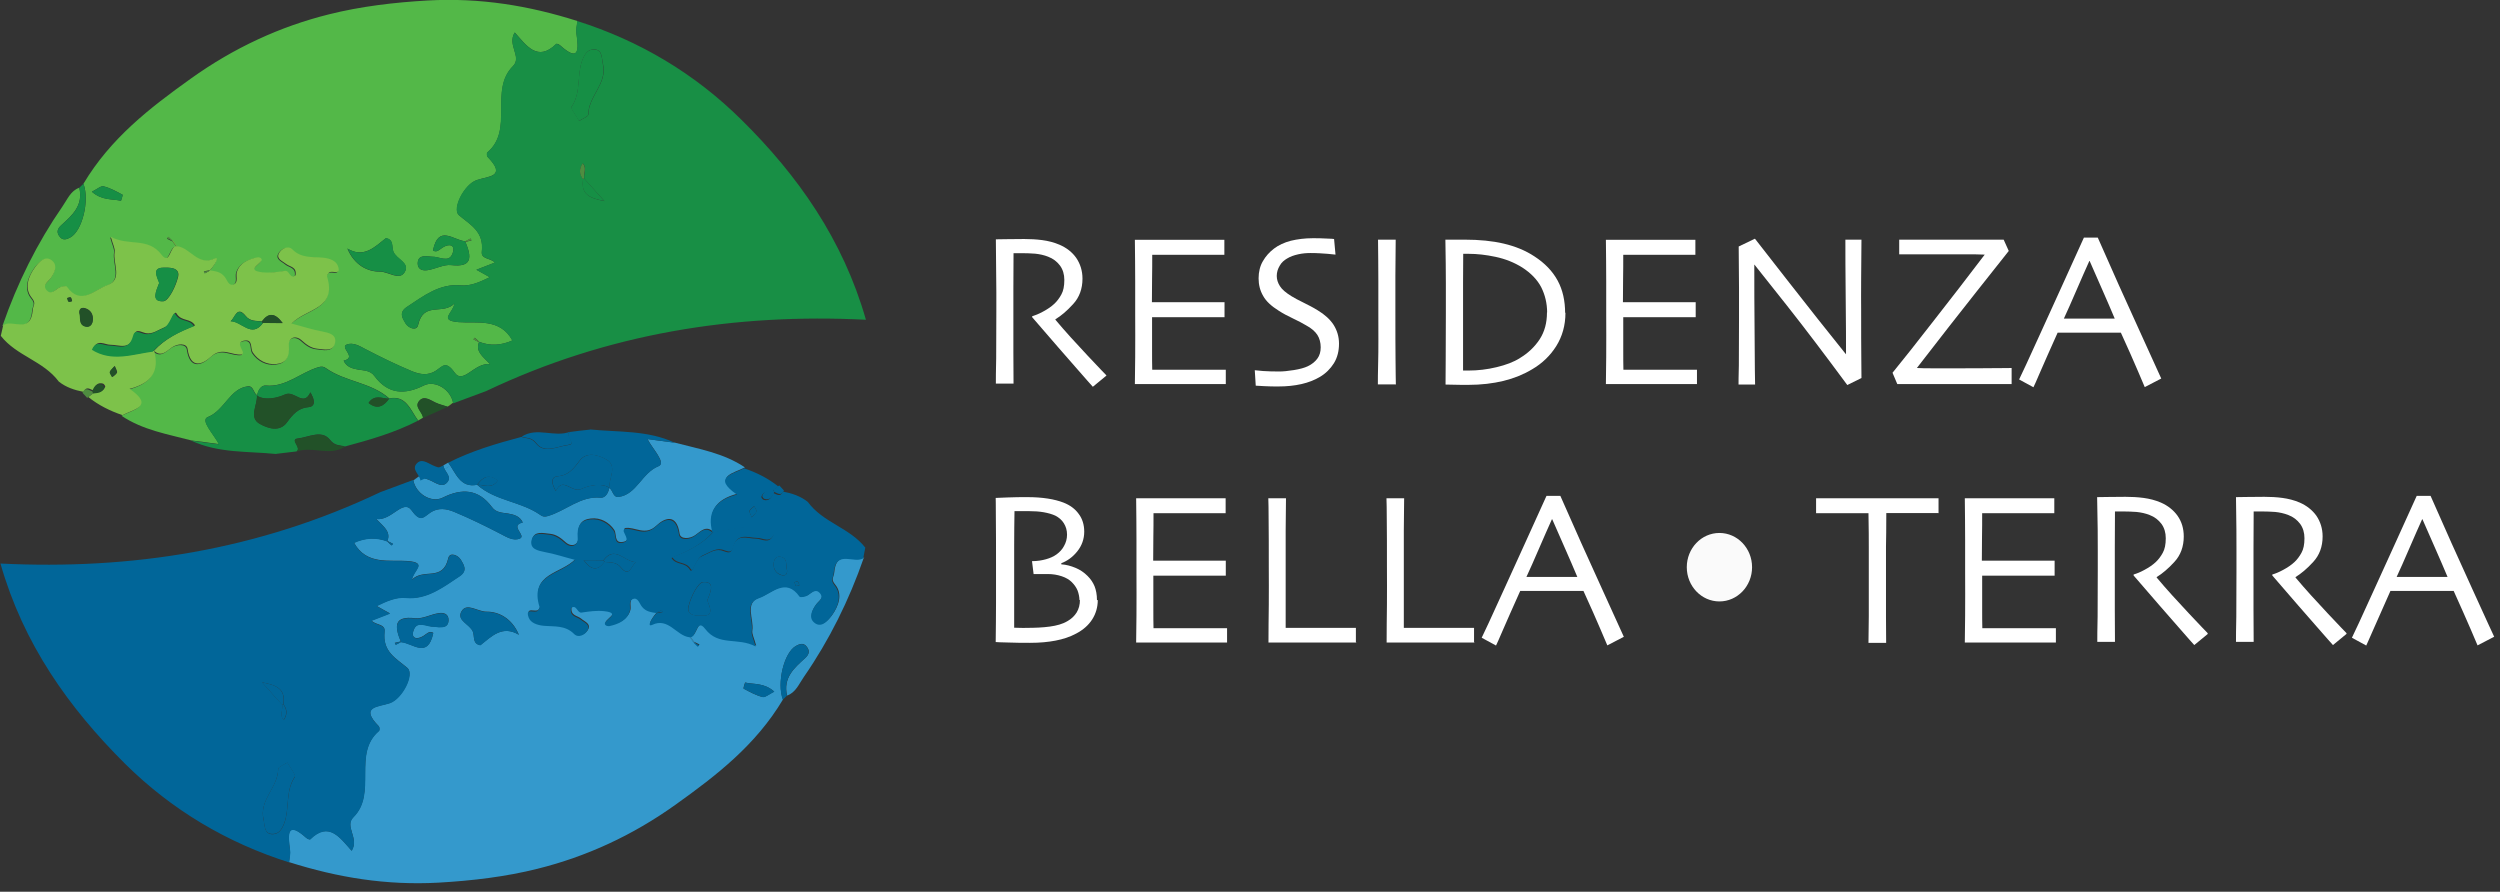 <svg width="157" height="56" viewBox="0 0 157 56" fill="none" xmlns="http://www.w3.org/2000/svg">
<rect x="0" y="0" width="157" height="56" fill="#333333" stroke="none"/>
<g clip-path="url(#clip0_294_178)">
<path d="M69.48 23.59L68.63 24.29C68.54 24.19 68.18 23.79 67.59 23.11C66.99 22.43 66.06 21.36 64.82 19.92V19.86C64.99 19.81 65.23 19.72 65.5 19.57C65.78 19.42 66.02 19.26 66.22 19.07C66.38 18.92 66.53 18.72 66.65 18.5C66.78 18.27 66.84 17.97 66.84 17.58C66.84 17.23 66.75 16.93 66.57 16.68C66.38 16.43 66.14 16.24 65.82 16.12C65.57 16.02 65.29 15.96 65 15.93C64.71 15.91 64.44 15.9 64.21 15.9H63.65C63.65 16.76 63.64 17.52 63.64 18.17V22.09C63.64 23.16 63.65 23.83 63.65 24.09H62.54C62.54 23.82 62.54 23.29 62.56 22.51C62.56 21.73 62.57 20.76 62.57 19.59V18.34C62.57 17.76 62.56 16.65 62.54 15.03C62.59 15.03 62.81 15.03 63.21 15.02C63.62 15.02 63.99 15.01 64.32 15.01C64.71 15.01 65.08 15.03 65.46 15.08C65.83 15.13 66.19 15.22 66.54 15.37C66.98 15.56 67.34 15.84 67.59 16.2C67.84 16.57 67.98 17 67.98 17.5C67.98 18.14 67.78 18.68 67.39 19.1C67 19.53 66.63 19.84 66.28 20.05V20.08C66.89 20.81 67.57 21.55 68.3 22.33C69.03 23.11 69.42 23.51 69.48 23.57V23.59Z" fill="white"/>
<path d="M76.99 24.12H71.27C71.27 23.85 71.28 23.29 71.29 22.42C71.3 21.55 71.29 20.65 71.29 19.71V17.68C71.29 16.83 71.28 15.97 71.27 15.06H76.89V16H72.36C72.36 16.51 72.36 17.02 72.35 17.53C72.35 18.04 72.34 18.51 72.34 18.98H76.9V19.92H72.35V21.96C72.35 22.47 72.35 22.89 72.36 23.22H76.98V24.12H76.99Z" fill="white"/>
<path d="M84.09 21.58C84.09 22.04 83.99 22.45 83.77 22.81C83.55 23.16 83.26 23.45 82.89 23.67C82.55 23.87 82.17 24.02 81.73 24.12C81.29 24.22 80.81 24.27 80.28 24.27C79.99 24.27 79.7 24.27 79.39 24.25C79.08 24.23 78.9 24.22 78.86 24.22L78.8 23.25C78.86 23.25 79.04 23.27 79.32 23.3C79.61 23.32 79.95 23.33 80.34 23.33C80.58 23.33 80.88 23.3 81.26 23.24C81.63 23.18 81.92 23.1 82.13 23C82.4 22.87 82.59 22.71 82.73 22.52C82.87 22.33 82.94 22.1 82.94 21.81C82.94 21.52 82.87 21.25 82.73 21.03C82.59 20.82 82.36 20.61 82.02 20.43C81.81 20.3 81.53 20.16 81.2 20C80.86 19.84 80.56 19.68 80.3 19.51C79.85 19.23 79.51 18.92 79.33 18.59C79.13 18.25 79.04 17.88 79.04 17.48C79.04 17.08 79.13 16.7 79.31 16.4C79.48 16.1 79.72 15.83 80.01 15.61C80.3 15.39 80.65 15.23 81.06 15.12C81.48 15.02 81.94 14.96 82.44 14.96C82.72 14.96 83 14.96 83.29 14.98C83.58 14.99 83.74 15 83.78 15.01L83.87 15.99C83.87 15.99 83.66 15.97 83.38 15.94C83.09 15.92 82.74 15.89 82.31 15.89C82.06 15.89 81.8 15.91 81.53 15.97C81.26 16.03 81.03 16.11 80.82 16.24C80.65 16.34 80.48 16.48 80.37 16.68C80.25 16.88 80.18 17.09 80.18 17.33C80.18 17.55 80.25 17.77 80.38 17.97C80.51 18.18 80.76 18.39 81.12 18.61C81.31 18.73 81.55 18.85 81.85 19C82.15 19.15 82.45 19.3 82.74 19.48C83.19 19.75 83.53 20.06 83.75 20.4C83.97 20.75 84.09 21.14 84.09 21.58H84.1H84.09Z" fill="white"/>
<path d="M87.64 24.14H86.53C86.53 23.87 86.53 23.39 86.55 22.69C86.57 21.99 86.56 21 86.56 19.69V17.66C86.56 16.83 86.55 15.96 86.54 15.05H87.65C87.65 15.7 87.64 16.45 87.63 17.31V19.41C87.63 20.79 87.63 21.85 87.64 22.61C87.65 23.36 87.65 23.87 87.66 24.15H87.64V24.14Z" fill="white"/>
<path d="M98.31 19.64C98.31 20.44 98.11 21.13 97.73 21.74C97.35 22.34 96.84 22.83 96.22 23.19C95.69 23.51 95.08 23.76 94.42 23.92C93.76 24.08 93.02 24.17 92.2 24.17C91.89 24.17 91.59 24.17 91.28 24.16C90.98 24.16 90.82 24.15 90.78 24.15C90.78 24.13 90.78 23.61 90.79 22.59C90.79 21.57 90.8 20.6 90.8 19.69V17.82C90.8 17.06 90.79 16.14 90.77 15.05H91.97C92.9 15.05 93.72 15.13 94.44 15.3C95.16 15.47 95.8 15.73 96.36 16.1C97.01 16.52 97.5 17.03 97.82 17.62C98.14 18.21 98.29 18.89 98.29 19.67V19.64H98.31ZM97.16 19.64C97.16 19.05 97.03 18.52 96.79 18.04C96.54 17.56 96.14 17.15 95.6 16.8C95.09 16.48 94.53 16.26 93.92 16.13C93.31 16 92.75 15.94 92.24 15.94H91.89C91.89 16.66 91.88 17.25 91.88 17.72V23.27H92.23C92.81 23.27 93.4 23.2 93.98 23.06C94.56 22.92 95.06 22.74 95.46 22.48C95.97 22.17 96.38 21.78 96.69 21.31C97 20.83 97.15 20.28 97.15 19.62H97.16V19.64Z" fill="white"/>
<path d="M106.57 24.12H100.85C100.85 23.85 100.86 23.29 100.87 22.42C100.88 21.55 100.87 20.65 100.87 19.71V17.68C100.87 16.83 100.86 15.97 100.85 15.06H106.47V16H101.94C101.94 16.51 101.94 17.02 101.93 17.53C101.93 18.04 101.92 18.51 101.92 18.98H106.49V19.92H101.94V21.96C101.94 22.47 101.94 22.89 101.95 23.22H106.57V24.12V24.12Z" fill="white"/>
<path d="M116.9 15.04C116.9 15.75 116.89 16.56 116.88 17.47C116.87 18.38 116.88 19.05 116.88 19.45C116.88 20.74 116.88 21.76 116.89 22.52C116.9 23.28 116.9 23.68 116.9 23.74L116.01 24.18C114.65 22.34 113.39 20.67 112.22 19.19C111.05 17.71 110.37 16.85 110.18 16.62H110.17C110.17 17.84 110.17 19.33 110.19 21.09C110.2 22.85 110.21 23.87 110.22 24.15H109.18C109.18 24.03 109.18 23.63 109.2 22.95C109.2 22.25 109.21 21.29 109.21 20.05V18.08C109.21 17.26 109.2 16.4 109.19 15.48L110.21 14.99C110.29 15.09 110.97 15.97 112.27 17.63C113.57 19.29 114.78 20.83 115.92 22.24H115.93C115.93 21.53 115.93 20.36 115.91 18.72C115.89 17.07 115.89 15.85 115.89 15.05H116.9V15.04Z" fill="white"/>
<path d="M126.36 24.12H119.15L118.85 23.41C119.5 22.61 120.37 21.52 121.43 20.15C122.51 18.78 123.57 17.39 124.64 15.99C124.22 15.97 123.84 15.97 123.5 15.97H119.27V15.05H125.83L126.15 15.76C125.86 16.12 125.19 16.98 124.13 18.31C123.08 19.64 121.82 21.24 120.38 23.11C120.66 23.13 120.99 23.13 121.39 23.13H122.71C123.67 23.13 124.51 23.13 125.21 23.12C125.92 23.12 126.3 23.11 126.33 23.11V24.12H126.34H126.36Z" fill="white"/>
<path d="M135.73 23.77L134.69 24.31C134.69 24.31 134.53 23.93 134.26 23.3C133.99 22.67 133.64 21.87 133.19 20.89H129.22C128.74 21.94 128.39 22.77 128.13 23.35C127.88 23.93 127.74 24.25 127.7 24.32L126.8 23.83C126.92 23.6 127.4 22.56 128.24 20.71C129.07 18.87 129.97 16.93 130.87 14.92H131.74C132.63 16.95 133.51 18.91 134.38 20.81C135.25 22.71 135.69 23.69 135.73 23.78V23.77ZM132.81 20.02C132.58 19.46 132.32 18.88 132.06 18.28C131.79 17.68 131.52 17.05 131.23 16.39H131.21C130.99 16.89 130.71 17.5 130.4 18.23C130.09 18.96 129.82 19.55 129.61 20.01H132.82L132.81 20.02Z" fill="white"/>
<path d="M107.98 37.77C109.11 37.77 110.03 36.81 110.03 35.62C110.03 34.43 109.11 33.47 107.98 33.47C106.85 33.47 105.93 34.43 105.93 35.62C105.93 36.81 106.85 37.77 107.98 37.77Z" fill="#FAFAFA"/>
<path d="M68.94 37.68C68.94 38.13 68.82 38.54 68.59 38.9C68.36 39.26 68.02 39.56 67.58 39.79C67.19 40 66.76 40.14 66.29 40.23C65.83 40.32 65.29 40.37 64.69 40.37C64.25 40.37 63.79 40.37 63.32 40.35C62.86 40.34 62.59 40.33 62.53 40.32C62.54 39.45 62.55 38.63 62.55 37.86V35.65C62.55 34.32 62.55 33.26 62.54 32.49C62.54 31.71 62.53 31.31 62.53 31.27C62.59 31.27 62.84 31.26 63.27 31.24C63.7 31.22 64.12 31.22 64.53 31.22C64.99 31.22 65.41 31.25 65.8 31.31C66.19 31.37 66.52 31.46 66.78 31.56C67.19 31.72 67.51 31.95 67.74 32.27C67.97 32.57 68.09 32.95 68.09 33.39C68.09 33.85 67.94 34.27 67.65 34.63C67.36 34.99 67.02 35.23 66.65 35.37V35.44C66.96 35.46 67.25 35.54 67.54 35.66C67.83 35.78 68.08 35.95 68.3 36.17C68.5 36.37 68.64 36.58 68.74 36.82C68.83 37.05 68.89 37.34 68.89 37.69H68.9L68.94 37.68ZM67.79 37.71C67.79 37.48 67.74 37.27 67.67 37.08C67.59 36.89 67.47 36.72 67.31 36.56C67.16 36.41 66.95 36.28 66.68 36.19C66.41 36.1 66.12 36.05 65.81 36.05H64.91L64.81 35.24C65.15 35.24 65.44 35.19 65.69 35.12C65.94 35.05 66.17 34.95 66.36 34.81C66.55 34.67 66.71 34.5 66.82 34.29C66.94 34.08 67.01 33.84 67.01 33.58C67.01 33.3 66.94 33.07 66.81 32.86C66.68 32.65 66.5 32.5 66.27 32.38C66.07 32.29 65.83 32.22 65.55 32.17C65.26 32.12 64.96 32.1 64.63 32.1H63.71C63.7 32.76 63.69 33.47 63.69 34.21V39.42C63.78 39.42 63.9 39.42 64.05 39.43C64.2 39.44 64.34 39.43 64.48 39.43C64.99 39.43 65.48 39.41 65.92 39.35C66.36 39.29 66.73 39.19 67.03 39.01C67.28 38.87 67.47 38.69 67.61 38.47C67.75 38.24 67.82 37.98 67.82 37.67L67.79 37.69V37.71Z" fill="white"/>
<path d="M77.07 40.35H71.35C71.35 40.08 71.36 39.52 71.37 38.65C71.38 37.78 71.37 36.88 71.37 35.94V33.91C71.37 33.06 71.36 32.2 71.35 31.29H76.97V32.23H72.44C72.44 32.74 72.44 33.25 72.43 33.76C72.43 34.27 72.42 34.74 72.42 35.21H76.98V36.15H72.43V38.19C72.43 38.7 72.43 39.12 72.44 39.45H77.06V40.35H77.07Z" fill="white"/>
<path d="M85.17 40.35H79.66C79.66 39.57 79.67 38.79 79.68 37.99C79.69 37.19 79.68 36.4 79.68 35.64C79.68 34.35 79.68 33.37 79.67 32.7C79.67 32.03 79.66 31.55 79.65 31.29H80.76C80.76 31.87 80.75 32.54 80.74 33.31V39.43H85.15V40.38H85.17V40.35Z" fill="white"/>
<path d="M92.59 40.35H87.08C87.08 39.57 87.09 38.79 87.1 37.99C87.11 37.19 87.1 36.4 87.1 35.64C87.1 34.35 87.1 33.37 87.09 32.7C87.09 32.03 87.08 31.55 87.07 31.29H88.18C88.18 31.87 88.17 32.54 88.16 33.31V39.43H92.57V40.38H92.59V40.35Z" fill="white"/>
<path d="M101.98 39.99L100.94 40.53C100.94 40.53 100.78 40.15 100.51 39.52C100.24 38.89 99.89 38.09 99.44 37.11H95.47C94.99 38.16 94.64 38.99 94.38 39.57C94.13 40.15 93.99 40.47 93.95 40.54L93.05 40.05C93.17 39.82 93.65 38.78 94.49 36.93C95.32 35.09 96.22 33.15 97.12 31.14H97.99C98.88 33.17 99.76 35.13 100.63 37.03C101.5 38.93 101.94 39.91 101.98 40V39.99ZM99.06 36.24C98.83 35.68 98.57 35.1 98.31 34.5C98.04 33.9 97.77 33.27 97.48 32.61H97.46C97.24 33.11 96.96 33.72 96.65 34.45C96.34 35.18 96.07 35.77 95.86 36.23H99.07L99.06 36.24Z" fill="white"/>
<path d="M121.76 32.22H118.46C118.46 33.15 118.45 33.85 118.44 34.33V38.72C118.44 39.54 118.45 40.09 118.45 40.37H117.34C117.34 40.1 117.35 39.55 117.36 38.7V34.37C117.36 33.91 117.36 33.19 117.34 32.23H114.05V31.29H121.74V32.23H121.76V32.22Z" fill="white"/>
<path d="M129.11 40.35H123.39C123.39 40.08 123.4 39.52 123.41 38.65C123.42 37.78 123.41 36.88 123.41 35.94V33.91C123.41 33.06 123.4 32.2 123.39 31.29H129.01V32.23H124.48C124.48 32.74 124.48 33.25 124.47 33.76C124.47 34.27 124.46 34.74 124.46 35.21H129.03V36.15H124.48V38.19C124.48 38.7 124.48 39.12 124.49 39.45H129.11V40.35V40.35Z" fill="white"/>
<path d="M138.65 39.81L137.8 40.51C137.71 40.41 137.35 40.01 136.76 39.33C136.16 38.65 135.23 37.58 133.99 36.14V36.08C134.16 36.03 134.4 35.94 134.67 35.79C134.95 35.64 135.19 35.48 135.39 35.29C135.55 35.14 135.7 34.94 135.82 34.72C135.95 34.49 136.01 34.19 136.01 33.8C136.01 33.45 135.92 33.15 135.74 32.9C135.55 32.65 135.31 32.46 134.99 32.34C134.74 32.24 134.46 32.18 134.17 32.15C133.88 32.13 133.61 32.12 133.38 32.12H132.82C132.82 32.98 132.81 33.74 132.81 34.39V38.31C132.81 39.38 132.82 40.05 132.82 40.31H131.71C131.71 40.04 131.71 39.51 131.73 38.73C131.73 37.95 131.74 36.98 131.74 35.81V34.56C131.74 33.95 131.74 32.83 131.7 31.22C131.75 31.22 131.97 31.22 132.37 31.21C132.78 31.21 133.15 31.2 133.48 31.2C133.87 31.2 134.24 31.22 134.62 31.27C134.99 31.32 135.35 31.41 135.7 31.56C136.14 31.75 136.5 32.04 136.75 32.39C137.01 32.76 137.14 33.19 137.14 33.69C137.14 34.33 136.94 34.87 136.55 35.29C136.16 35.72 135.78 36.03 135.44 36.24V36.27C136.05 37 136.73 37.74 137.46 38.52C138.19 39.3 138.58 39.7 138.64 39.76V39.79L138.65 39.81Z" fill="white"/>
<path d="M147.36 39.81L146.51 40.51C146.42 40.41 146.06 40.01 145.47 39.33C144.87 38.65 143.94 37.58 142.7 36.14V36.08C142.87 36.03 143.11 35.94 143.38 35.79C143.66 35.64 143.9 35.48 144.1 35.29C144.26 35.14 144.41 34.94 144.53 34.72C144.66 34.49 144.72 34.19 144.72 33.8C144.72 33.45 144.63 33.15 144.45 32.9C144.26 32.65 144.02 32.46 143.7 32.34C143.44 32.24 143.17 32.18 142.88 32.15C142.59 32.13 142.32 32.12 142.09 32.12H141.53C141.53 32.98 141.52 33.74 141.52 34.39V38.31C141.52 39.38 141.53 40.05 141.53 40.31H140.42C140.42 40.04 140.42 39.51 140.44 38.73C140.44 37.95 140.45 36.98 140.45 35.81V34.56C140.45 33.95 140.45 32.83 140.42 31.22C140.47 31.22 140.69 31.22 141.09 31.21C141.5 31.21 141.87 31.2 142.2 31.2C142.59 31.2 142.97 31.22 143.34 31.27C143.71 31.32 144.07 31.41 144.42 31.56C144.86 31.75 145.22 32.04 145.47 32.39C145.72 32.76 145.86 33.19 145.86 33.69C145.86 34.33 145.66 34.87 145.27 35.29C144.88 35.72 144.5 36.03 144.16 36.24V36.27C144.77 37 145.45 37.74 146.18 38.52C146.91 39.3 147.3 39.7 147.36 39.76V39.79V39.81Z" fill="white"/>
<path d="M156.63 39.99L155.59 40.53C155.59 40.53 155.43 40.15 155.16 39.52C154.89 38.89 154.53 38.09 154.09 37.11H150.12C149.65 38.16 149.29 38.99 149.03 39.57C148.77 40.15 148.64 40.47 148.6 40.54L147.7 40.05C147.82 39.82 148.3 38.78 149.14 36.93C149.97 35.09 150.87 33.15 151.77 31.14H152.64C153.53 33.17 154.41 35.13 155.28 37.03C156.15 38.93 156.59 39.91 156.64 40L156.63 39.99ZM153.71 36.24C153.48 35.68 153.22 35.1 152.96 34.5C152.69 33.9 152.42 33.27 152.13 32.61H152.11C151.89 33.11 151.61 33.72 151.3 34.45C150.99 35.18 150.72 35.77 150.51 36.23H153.72L153.71 36.24Z" fill="white"/>
<path d="M0.16 20.45C1.09 17.77 2.33 15.27 3.92 12.97C4.23 12.53 4.43 11.98 4.98 11.79C5.24 12.91 4.53 13.52 3.86 14.13C3.57 14.39 3.54 14.62 3.77 14.89C3.96 15.12 4.21 15.03 4.42 14.91C5.17 14.5 5.64 12.58 5.24 11.54C6.94 8.69 9.39 6.79 11.98 4.94C14.69 3 17.6 1.66 20.66 0.9C22.65 0.4 24.76 0.15 26.87 0.03C30.16 -0.15 33.2 0.35 36.26 1.32C36.24 1.58 36.17 1.84 36.2 2.08C36.34 3.1 36.41 3.95 35.18 2.85C35.12 2.79 34.96 2.72 34.93 2.76C33.76 3.91 33.06 2.86 32.33 2.04C31.83 2.82 32.8 3.57 32.22 4.15C30.71 5.66 32.3 8.14 30.61 9.57C30.57 9.61 30.57 9.8 30.62 9.85C31.87 11.12 30.64 11.06 29.94 11.31C29.16 11.58 28.37 13.13 28.83 13.52C29.55 14.13 30.41 14.54 30.26 15.81C30.2 16.29 30.82 16.2 31.08 16.49C30.72 16.63 30.37 16.76 29.92 16.94C30.26 17.13 30.49 17.25 30.76 17.41C30.13 17.71 29.57 17.98 28.92 17.92C27.61 17.8 26.6 18.59 25.55 19.28C25.02 19.63 25.29 20 25.47 20.31C25.65 20.61 26.17 20.81 26.26 20.41C26.6 18.9 27.81 19.81 28.54 19.06C28.47 19.65 27.52 20.12 28.8 20.23C29.93 20.32 31.39 19.95 32.18 21.38C31.473 21.7 30.78 21.73 30.1 21.47C30.01 21.38 29.92 21.29 29.82 21.21C29.82 21.21 29.76 21.27 29.73 21.31C29.84 21.37 29.96 21.43 30.08 21.49C29.86 22.08 30.29 22.36 30.78 22.87C29.8 22.74 29.1 24.17 28.55 23.4C28 22.63 27.8 23 27.39 23.27C26.89 23.61 26.36 23.51 25.89 23.32C24.9 22.91 23.92 22.43 22.96 21.93C22.57 21.72 22.17 21.48 21.77 21.64C21.32 21.82 22.45 22.46 21.58 22.65C21.76 23.05 22.12 23.14 22.49 23.21C22.86 23.27 23.26 23.26 23.51 23.61C24.37 24.77 25.43 24.8 26.61 24.21C27.33 23.85 28.32 24.47 28.46 25.33V25.28C28.34 25.37 28.23 25.46 28.11 25.54H28.12C27.86 25.45 27.59 25.39 27.34 25.27C27.01 25.11 26.62 24.82 26.33 25.17C26 25.55 26.54 25.86 26.57 26.23C26.46 26.29 26.36 26.35 26.26 26.41C25.78 25.76 25.51 24.8 24.45 25.02C23.29 24 21.7 23.99 20.47 23.12C20.33 23.02 20.21 22.99 19.99 23.06C18.88 23.39 17.95 24.33 16.7 24.21C16.41 24.18 16.21 24.49 16.15 24.82C15.91 24.69 15.93 24.21 15.56 24.26C14.43 24.4 14.11 25.77 13.05 26.19C12.56 26.39 13.43 27.27 13.75 27.89C13.14 27.8 12.58 27.73 12.02 27.66C10.51 27.26 8.97 27.01 7.63 26.11C8.33 25.73 9.67 25.56 8.08 24.46C9.48 24.1 9.96 23.33 9.62 22.07C10.07 22.48 10.39 22.11 10.74 21.86C11.09 21.61 11.68 21.58 11.73 21.95C11.92 23.26 12.7 22.92 13.19 22.45C13.9 21.78 14.52 22.4 15.16 22.3C15.18 22.3 15.22 22.21 15.21 22.17C15.12 21.88 14.75 21.47 15.37 21.42C15.84 21.38 15.68 21.95 15.83 22.18C16.16 22.67 16.71 22.97 17.3 22.9C17.91 22.84 18.15 22.48 18.09 21.74C18.05 21.25 18.5 21.06 18.89 21.41C19.19 21.68 19.47 21.9 19.88 21.94C20.3 21.98 20.86 22.14 20.99 21.59C21.11 21.04 20.61 20.94 20.16 20.85C19.55 20.74 18.96 20.54 18.26 20.36C19.2 19.39 21.13 19.48 20.49 17.41C20.47 17.35 20.55 17.23 20.6 17.17C20.77 16.98 21.41 17.4 21.17 16.74C21.05 16.41 20.64 16.26 20.22 16.22C19.57 16.16 18.87 16.27 18.31 15.7C18.03 15.42 17.6 15.66 17.46 15.96C17.3 16.3 17.71 16.43 17.91 16.61C18.15 16.81 18.6 16.79 18.51 17.33C18.16 17.59 18.13 17.01 17.85 17.05C17.38 17.11 16.91 17.18 16.44 17.14C15.23 17.02 16.59 16.54 16.36 16.28C16.3 16.22 16.18 16.19 16.1 16.2C15.55 16.31 14.99 16.56 14.82 17.15C14.76 17.36 14.92 17.76 14.65 17.89C14.3 18.05 14.22 17.61 14.04 17.4C13.79 17.11 13.47 17.07 13.15 17.02C13.68 16.4 13.65 16.17 13.44 16.27C12.4 16.77 11.91 15.58 11.08 15.49C11 15.38 10.92 15.26 10.84 15.15C10.75 15.06 10.66 14.97 10.57 14.89C10.57 14.89 10.51 14.95 10.48 14.99C10.59 15.05 10.71 15.1 10.83 15.16C10.91 15.27 10.99 15.39 11.07 15.5C10.62 15.41 10.64 16.74 10.1 16.03C9.24 14.9 8.03 15.53 6.92 14.91C7.05 15.4 7.2 15.65 7.16 15.87C7.05 16.58 7.68 17.61 6.71 17.94C5.93 18.2 5.03 19.28 4.16 18.04C4.1 17.96 3.78 18.02 3.64 18.12C3.39 18.29 3.14 18.55 2.89 18.27C2.6 17.94 2.98 17.74 3.14 17.52C3.4 17.17 3.59 16.72 3.26 16.43C2.83 16.05 2.44 16.47 2.17 16.81C1.74 17.4 1.47 18.16 1.96 18.75C2.25 19.1 2.05 19.2 2.02 19.49C1.89 21.1 0.68 20.02 0.12 20.49L0.16 20.45ZM29.21 15.15C28.48 15.09 27.53 14.07 27.19 15.73C27.43 15.88 27.59 15.68 27.79 15.55C28.22 15.27 28.64 15.37 28.41 15.94C28.18 16.53 27.57 16.1 27.13 16.12C27.04 16.12 26.95 16.1 26.85 16.09C26.55 16.08 26.25 16.1 26.23 16.52C26.22 16.94 26.56 17.01 26.83 16.97C27.34 16.9 27.86 16.59 28.35 16.65C29.66 16.8 29.63 16.16 29.23 15.19C29.36 15.16 29.49 15.13 29.61 15.1C29.59 15.06 29.55 14.98 29.55 14.98C29.44 15.04 29.33 15.1 29.22 15.16L29.21 15.15ZM21.81 15.6C22.24 16.64 23.08 17.07 23.86 17.06C24.39 17.06 25.07 17.63 25.4 17.11C25.78 16.51 24.89 16.29 24.7 15.8C24.59 15.52 24.74 15.03 24.23 14.96C23.53 15.51 22.84 16.24 21.8 15.6H21.81ZM5.77 12.04C6.41 12.6 7.04 12.48 7.6 12.61C7.6 12.61 7.72 12.25 7.7 12.23C7.31 12.02 6.92 11.8 6.5 11.7C6.34 11.66 6.11 11.87 5.77 12.04Z" fill="#53B848"/>
<path d="M30.09 21.47C30.77 21.73 31.463 21.7 32.17 21.38C31.38 19.95 29.92 20.32 28.79 20.23C27.51 20.12 28.46 19.65 28.53 19.06C27.81 19.81 26.59 18.9 26.25 20.41C26.16 20.81 25.64 20.61 25.46 20.31C25.28 20 25.02 19.63 25.54 19.28C26.59 18.58 27.61 17.8 28.91 17.92C29.56 17.98 30.11 17.71 30.75 17.41C30.47 17.25 30.25 17.13 29.91 16.94C30.36 16.77 30.71 16.63 31.07 16.49C30.82 16.19 30.2 16.28 30.25 15.81C30.4 14.54 29.54 14.13 28.82 13.52C28.35 13.12 29.14 11.57 29.93 11.31C30.63 11.07 31.86 11.13 30.61 9.85C30.56 9.8 30.55 9.6 30.6 9.57C32.29 8.14 30.69 5.66 32.21 4.15C32.79 3.57 31.83 2.83 32.32 2.04C33.06 2.86 33.75 3.91 34.92 2.76C34.96 2.73 35.1 2.8 35.17 2.85C36.39 3.94 36.33 3.1 36.19 2.08C36.15 1.84 36.23 1.58 36.25 1.32C40.13 2.55 43.6 4.59 46.56 7.52C50.1 11.01 52.94 15.04 54.38 20.08C46.15 19.67 38.16 20.93 30.53 24.56C29.84 24.82 29.15 25.07 28.46 25.33C28.32 24.46 27.32 23.85 26.61 24.21C25.42 24.81 24.37 24.78 23.51 23.61C23.25 23.26 22.85 23.27 22.49 23.21C22.13 23.15 21.77 23.05 21.58 22.65C22.45 22.46 21.32 21.82 21.77 21.64C22.17 21.48 22.57 21.73 22.96 21.93C23.92 22.43 24.89 22.9 25.89 23.32C26.36 23.52 26.89 23.61 27.39 23.27C27.79 22.99 28 22.62 28.55 23.4C29.1 24.17 29.8 22.75 30.78 22.87C30.28 22.36 29.86 22.07 30.08 21.49L30.1 21.46L30.09 21.47ZM36.69 11.2C36.64 10.9 36.88 10.56 36.6 10.26C36.35 10.63 36.39 10.94 36.62 11.25C36.48 12.17 36.97 12.44 37.96 12.63C37.41 12.02 37.04 11.61 36.68 11.21L36.69 11.2ZM36.37 7.6C36.59 7.45 36.95 7.32 36.95 7.19C36.96 6.03 38.16 5.25 37.87 4.02C37.78 3.66 37.84 3.13 37.34 3.1C36.97 3.09 36.75 3.31 36.57 3.78C36.22 4.72 36.51 5.81 35.9 6.7C35.83 6.81 36.2 7.27 36.38 7.6H36.37Z" fill="#188F45"/>
<path d="M0.16 20.45C0.71 19.97 1.93 21.06 2.06 19.45C2.08 19.16 2.29 19.07 2 18.71C1.51 18.11 1.77 17.36 2.21 16.77C2.47 16.42 2.87 16 3.3 16.39C3.63 16.69 3.43 17.14 3.18 17.48C3.02 17.7 2.64 17.9 2.93 18.23C3.18 18.51 3.43 18.25 3.68 18.08C3.82 17.99 4.14 17.93 4.2 18C5.07 19.24 5.97 18.16 6.75 17.9C7.72 17.57 7.08 16.54 7.2 15.83C7.24 15.61 7.09 15.36 6.96 14.87C8.08 15.48 9.29 14.87 10.14 15.99C10.69 16.71 10.66 15.38 11.11 15.46H11.12C11.95 15.55 12.44 16.74 13.48 16.23C13.69 16.13 13.72 16.36 13.19 16.97C13.06 16.99 12.93 17.01 12.81 17.04C12.83 17.08 12.86 17.16 12.87 17.16C12.98 17.1 13.1 17.05 13.2 16.98C13.53 17.03 13.85 17.07 14.09 17.36C14.27 17.56 14.35 18.01 14.7 17.85C14.97 17.72 14.81 17.32 14.87 17.11C15.03 16.52 15.59 16.28 16.15 16.16C16.24 16.15 16.36 16.17 16.41 16.24C16.64 16.5 15.27 16.97 16.49 17.1C16.95 17.15 17.43 17.08 17.9 17.01C18.18 16.97 18.21 17.56 18.56 17.29C18.65 16.75 18.21 16.77 17.96 16.57C17.75 16.4 17.34 16.26 17.51 15.92C17.65 15.62 18.09 15.39 18.36 15.66C18.92 16.23 19.62 16.12 20.27 16.18C20.7 16.22 21.1 16.37 21.22 16.7C21.46 17.36 20.82 16.93 20.65 17.13C20.59 17.19 20.52 17.31 20.54 17.37C21.17 19.44 19.25 19.35 18.31 20.32C19.01 20.5 19.59 20.7 20.21 20.81C20.65 20.9 21.16 21 21.04 21.55C20.91 22.1 20.36 21.94 19.93 21.9C19.53 21.86 19.24 21.64 18.94 21.37C18.55 21.02 18.1 21.21 18.14 21.7C18.2 22.44 17.96 22.8 17.35 22.86C16.75 22.92 16.21 22.63 15.88 22.14C15.72 21.91 15.88 21.34 15.42 21.38C14.8 21.44 15.17 21.84 15.26 22.13C15.26 22.17 15.23 22.26 15.21 22.26C14.56 22.35 13.95 21.74 13.24 22.41C12.74 22.87 11.97 23.22 11.78 21.91C11.72 21.53 11.14 21.57 10.79 21.82C10.44 22.07 10.12 22.44 9.67 22.03C10.38 21.25 11.29 20.82 12.25 20.44C11.96 19.96 11.4 20.21 11.09 19.69C10.92 19.41 10.78 20.38 10.34 20.55C9.94 20.71 9.58 21.01 9.14 20.92C8.87 20.86 8.54 20.61 8.43 21.03C8.17 22.03 7.51 21.65 6.93 21.65C6.57 21.65 6.1 21.26 5.84 21.92C7.1 22.71 8.4 22.2 9.68 22.03C10.02 23.29 9.54 24.06 8.14 24.42C9.73 25.52 8.39 25.7 7.69 26.07C6.92 25.81 6.19 25.45 5.54 24.93L5.92 24.65C6.19 24.62 6.49 24.63 6.61 24.28C6.62 24.24 6.53 24.11 6.47 24.09C6.13 23.99 5.97 24.21 5.86 24.52C5.64 24.43 5.41 24.24 5.25 24.61C4.69 24.5 4.15 24.33 3.69 23.96C2.71 22.65 1.04 22.36 0.05 21.09C0.1 20.86 0.15 20.63 0.21 20.39L0.16 20.45ZM16.45 20.18C16.09 20.14 15.71 20.19 15.43 19.84C14.89 19.17 14.77 19.93 14.49 20.17C15.19 20.18 15.8 21.26 16.52 20.28C16.9 20.28 17.27 20.28 17.76 20.29C17.27 19.62 16.87 19.64 16.46 20.18H16.45ZM10 17.77C9.82 18.24 9.46 18.96 10.26 18.92C10.59 18.91 11.06 17.95 11.19 17.37C11.32 16.75 10.54 16.81 10.29 16.81C9.55 16.8 9.84 17.34 10.01 17.77H10ZM4.99 19.64C5.09 19.93 4.93 20.37 5.35 20.49C5.62 20.57 5.8 20.4 5.83 20.12C5.87 19.73 5.69 19.45 5.34 19.35C5.16 19.3 4.97 19.35 4.99 19.64ZM7.21 22.98C7.07 23.15 6.94 23.24 6.92 23.36C6.9 23.45 7.01 23.57 7.06 23.68C7.16 23.59 7.3 23.52 7.35 23.4C7.38 23.31 7.28 23.17 7.21 22.98V22.98ZM4.23 18.71C4.26 18.79 4.27 18.89 4.32 18.94C4.36 18.98 4.45 18.93 4.53 18.91C4.51 18.83 4.5 18.72 4.45 18.68C4.41 18.64 4.31 18.69 4.23 18.71Z" fill="#7DC24A"/>
<path d="M5.24 11.54C5.63 12.58 5.17 14.5 4.42 14.91C4.21 15.02 3.97 15.12 3.77 14.89C3.54 14.62 3.57 14.39 3.86 14.13C4.53 13.53 5.24 12.92 4.98 11.79C5.07 11.7 5.16 11.62 5.25 11.53L5.24 11.54Z" fill="#168F45"/>
<path d="M17.34 28.51C15.54 28.33 13.71 28.47 12.01 27.67C12.57 27.75 13.12 27.83 13.74 27.9C13.42 27.28 12.55 26.39 13.04 26.2C14.1 25.77 14.42 24.41 15.55 24.27C15.92 24.23 15.9 24.7 16.14 24.83C16.18 25.44 15.6 26.21 16.32 26.62C16.82 26.9 17.57 27.15 18.02 26.53C18.4 26.01 18.74 25.62 19.37 25.57C19.68 25.55 19.77 25.34 19.68 25.04C19.64 24.9 19.56 24.77 19.5 24.64C19.05 25.58 18.51 24.5 17.91 24.77C16.98 25.19 16.3 25.01 16.14 24.83C16.2 24.49 16.4 24.19 16.69 24.22C17.94 24.34 18.87 23.4 19.98 23.07C20.21 23.01 20.32 23.03 20.46 23.13C21.69 24 23.29 24 24.44 25.04C24.01 25.04 23.52 24.74 23.15 25.3C23.68 25.72 24.09 25.54 24.44 25.03C25.5 24.81 25.77 25.78 26.25 26.42C24.77 27.18 23.22 27.62 21.66 28.04C21.35 27.93 21.04 28.02 20.73 27.62C20.21 26.96 19.38 27.46 18.71 27.53C18.16 27.59 18.98 28.1 18.62 28.35C18.2 28.4 17.78 28.45 17.36 28.5L17.34 28.51Z" fill="#168F45"/>
<path d="M21.81 15.6C22.85 16.25 23.54 15.51 24.24 14.95C24.75 15.03 24.6 15.51 24.71 15.79C24.89 16.28 25.79 16.49 25.41 17.1C25.08 17.63 24.4 17.04 23.87 17.05C23.09 17.06 22.25 16.64 21.82 15.59L21.81 15.6Z" fill="#168F45"/>
<path d="M29.23 15.19C29.63 16.16 29.66 16.79 28.35 16.65C27.87 16.59 27.34 16.9 26.83 16.97C26.56 17.01 26.22 16.93 26.23 16.52C26.24 16.11 26.55 16.08 26.85 16.09C26.94 16.09 27.04 16.13 27.13 16.12C27.57 16.09 28.18 16.53 28.41 15.94C28.64 15.37 28.2 15.27 27.79 15.55C27.58 15.68 27.43 15.88 27.19 15.73C27.53 14.08 28.48 15.1 29.21 15.15V15.19H29.23Z" fill="#168F45"/>
<path d="M28.11 25.55L26.56 26.25C26.53 25.87 25.99 25.57 26.32 25.19C26.62 24.84 26.99 25.13 27.33 25.29C27.58 25.41 27.86 25.47 28.12 25.55H28.11Z" fill="#225128"/>
<path d="M5.77 12.04C6.1 11.88 6.34 11.66 6.5 11.7C6.92 11.81 7.31 12.03 7.7 12.23C7.72 12.24 7.61 12.61 7.6 12.61C7.04 12.48 6.41 12.61 5.77 12.04V12.04Z" fill="#168F45"/>
<path d="M29.21 15.15C29.32 15.09 29.44 15.03 29.55 14.97C29.55 14.97 29.59 15.05 29.61 15.09C29.48 15.12 29.35 15.15 29.23 15.18L29.21 15.14V15.15Z" fill="#4F8D40"/>
<path d="M10.84 15.13C10.73 15.07 10.61 15.02 10.49 14.96C10.52 14.92 10.58 14.86 10.58 14.86C10.67 14.95 10.76 15.03 10.85 15.12L10.84 15.13Z" fill="#4F8D40"/>
<path d="M30.07 21.49C29.96 21.43 29.84 21.37 29.72 21.31C29.75 21.27 29.81 21.21 29.81 21.21C29.91 21.3 30 21.38 30.09 21.47L30.07 21.5V21.49Z" fill="#4F8D40"/>
<path d="M28.43 25.3C28.32 25.39 28.2 25.48 28.08 25.56C28.2 25.47 28.31 25.38 28.43 25.3Z" fill="#CF852A"/>
<path d="M10.85 15.11C10.93 15.22 11.01 15.34 11.09 15.45H11.08C11 15.34 10.92 15.23 10.84 15.12H10.85V15.11Z" fill="#CF852A"/>
<path d="M36.36 7.6C36.18 7.27 35.81 6.82 35.89 6.71C36.5 5.82 36.21 4.74 36.56 3.79C36.74 3.31 36.96 3.09 37.33 3.11C37.83 3.12 37.78 3.66 37.86 4.03C38.14 5.27 36.94 6.04 36.94 7.2C36.94 7.32 36.58 7.45 36.36 7.6V7.6Z" fill="#168F45"/>
<path d="M36.68 11.2C37.04 11.6 37.4 12.01 37.95 12.62C36.96 12.44 36.47 12.16 36.61 11.24L36.68 11.2Z" fill="#168F45"/>
<path d="M36.61 11.25C36.38 10.94 36.35 10.63 36.59 10.26C36.87 10.56 36.63 10.9 36.68 11.2L36.62 11.24L36.61 11.25Z" fill="#4F8D40"/>
<path d="M18.61 28.37C18.97 28.12 18.16 27.62 18.7 27.55C19.37 27.47 20.21 26.97 20.72 27.64C21.03 28.04 21.34 27.95 21.65 28.06C20.67 28.68 19.6 27.98 18.6 28.37H18.61Z" fill="#225128"/>
<path d="M9.61 22.08C8.33 22.25 7.04 22.76 5.77 21.97C6.03 21.32 6.5 21.71 6.86 21.7C7.44 21.7 8.1 22.07 8.36 21.08C8.47 20.66 8.81 20.92 9.07 20.97C9.51 21.06 9.87 20.76 10.27 20.6C10.71 20.42 10.85 19.46 11.02 19.74C11.33 20.26 11.89 20.01 12.18 20.49C11.23 20.86 10.32 21.29 9.6 22.07L9.61 22.08Z" fill="#168F45"/>
<path d="M9.99 17.78C9.83 17.35 9.54 16.8 10.27 16.81C10.53 16.81 11.31 16.75 11.17 17.37C11.04 17.96 10.58 18.9 10.24 18.92C9.45 18.97 9.81 18.25 9.99 17.78Z" fill="#168F45"/>
<path d="M16.51 20.29C15.79 21.26 15.18 20.19 14.48 20.18C14.76 19.95 14.88 19.19 15.42 19.85C15.7 20.2 16.08 20.15 16.44 20.19L16.5 20.29H16.51Z" fill="#168F45"/>
<path d="M4.98 19.65C4.97 19.35 5.16 19.31 5.33 19.37C5.68 19.47 5.86 19.75 5.82 20.14C5.79 20.42 5.61 20.59 5.34 20.51C4.91 20.38 5.07 19.94 4.98 19.65V19.65Z" fill="#225128"/>
<path d="M16.44 20.18C16.85 19.63 17.24 19.62 17.74 20.29C17.25 20.29 16.87 20.29 16.5 20.28L16.44 20.18V20.18Z" fill="#225128"/>
<path d="M5.79 24.58C5.9 24.27 6.06 24.05 6.4 24.15C6.46 24.17 6.56 24.3 6.54 24.34C6.42 24.69 6.13 24.68 5.85 24.71L5.79 24.58V24.58Z" fill="#225128"/>
<path d="M7.19 22.99C7.26 23.18 7.36 23.32 7.32 23.4C7.28 23.51 7.14 23.59 7.03 23.68C6.98 23.57 6.87 23.45 6.89 23.36C6.92 23.25 7.05 23.16 7.19 22.99Z" fill="#225128"/>
<path d="M4.21 18.72C4.29 18.71 4.39 18.66 4.43 18.69C4.48 18.73 4.48 18.84 4.51 18.92C4.44 18.93 4.34 18.98 4.3 18.95C4.24 18.9 4.24 18.79 4.21 18.72Z" fill="#225128"/>
<path d="M5.47 24.98C5.37 24.87 5.28 24.77 5.18 24.67C5.34 24.29 5.57 24.49 5.79 24.58L5.85 24.71L5.47 24.99V24.98Z" fill="#4F8D40"/>
<path d="M13.18 17C13.07 17.06 12.96 17.12 12.85 17.18C12.85 17.18 12.81 17.1 12.79 17.06C12.92 17.04 13.05 17.02 13.17 16.99L13.18 17Z" fill="#4F8D40"/>
<path d="M16.13 24.83C16.29 25.01 16.97 25.18 17.9 24.77C18.5 24.5 19.05 25.59 19.49 24.64C19.55 24.77 19.63 24.9 19.67 25.04C19.76 25.34 19.67 25.55 19.36 25.57C18.74 25.62 18.39 26.01 18.01 26.53C17.56 27.15 16.81 26.91 16.31 26.62C15.59 26.22 16.18 25.44 16.13 24.83V24.83Z" fill="#225128"/>
<path d="M24.43 25.04C24.08 25.55 23.66 25.73 23.14 25.31C23.52 24.75 24 25.03 24.43 25.04Z" fill="#225128"/>
<path d="M26.13 26.25C26.24 26.16 26.36 26.07 26.48 25.99C26.36 26.08 26.25 26.17 26.13 26.25Z" fill="#CF852A"/>
<path d="M54.25 35.02C53.32 37.7 52.08 40.2 50.49 42.5C50.18 42.94 49.98 43.49 49.43 43.68C49.17 42.56 49.88 41.95 50.55 41.34C50.84 41.08 50.87 40.85 50.64 40.58C50.45 40.35 50.2 40.44 49.99 40.56C49.24 40.97 48.77 42.89 49.17 43.93C47.47 46.78 45.02 48.68 42.43 50.53C39.72 52.47 36.81 53.8 33.75 54.56C31.76 55.06 29.65 55.31 27.54 55.43C24.25 55.61 21.21 55.11 18.15 54.14C18.17 53.88 18.24 53.62 18.21 53.38C18.07 52.36 18 51.51 19.23 52.61C19.29 52.67 19.45 52.74 19.48 52.7C20.65 51.55 21.35 52.6 22.08 53.42C22.58 52.64 21.61 51.89 22.19 51.31C23.7 49.8 22.11 47.32 23.8 45.89C23.84 45.85 23.84 45.66 23.79 45.61C22.54 44.34 23.77 44.4 24.47 44.15C25.25 43.88 26.04 42.33 25.58 41.94C24.86 41.33 24 40.92 24.15 39.65C24.21 39.17 23.59 39.26 23.33 38.97C23.69 38.83 24.04 38.7 24.49 38.52C24.15 38.33 23.92 38.21 23.65 38.05C24.28 37.75 24.84 37.48 25.49 37.54C26.8 37.66 27.81 36.87 28.86 36.18C29.39 35.83 29.12 35.46 28.94 35.15C28.76 34.85 28.24 34.65 28.15 35.05C27.81 36.56 26.6 35.65 25.87 36.4C25.94 35.81 26.89 35.34 25.61 35.23C24.48 35.14 23.02 35.51 22.23 34.08C22.937 33.76 23.63 33.73 24.31 33.99C24.4 34.08 24.49 34.17 24.59 34.25C24.59 34.25 24.65 34.19 24.68 34.15C24.57 34.09 24.45 34.03 24.33 33.97C24.55 33.38 24.12 33.1 23.63 32.59C24.61 32.72 25.31 31.29 25.86 32.06C26.41 32.83 26.61 32.46 27.02 32.19C27.52 31.85 28.05 31.95 28.52 32.14C29.51 32.55 30.49 33.03 31.45 33.53C31.84 33.74 32.24 33.98 32.64 33.82C33.09 33.64 31.96 33 32.83 32.81C32.65 32.41 32.29 32.32 31.92 32.25C31.55 32.19 31.15 32.2 30.9 31.85C30.04 30.69 28.98 30.66 27.8 31.25C27.08 31.61 26.09 30.99 25.95 30.13V30.18C26.07 30.09 26.18 30 26.3 29.92H26.29C26.55 30.01 26.82 30.07 27.07 30.19C27.4 30.35 27.79 30.64 28.08 30.29C28.41 29.91 27.87 29.6 27.84 29.23C27.95 29.17 28.05 29.11 28.15 29.05C28.63 29.7 28.9 30.66 29.96 30.44C31.12 31.46 32.71 31.47 33.94 32.34C34.08 32.44 34.2 32.47 34.42 32.4C35.53 32.07 36.46 31.13 37.71 31.25C38 31.28 38.2 30.97 38.26 30.64C38.5 30.77 38.48 31.25 38.85 31.2C39.98 31.06 40.3 29.69 41.36 29.27C41.85 29.07 40.98 28.19 40.66 27.57C41.27 27.66 41.83 27.73 42.39 27.8C43.9 28.2 45.44 28.45 46.78 29.35C46.08 29.73 44.74 29.9 46.33 31C44.93 31.36 44.45 32.13 44.79 33.39C44.34 32.98 44.02 33.35 43.67 33.6C43.32 33.85 42.73 33.88 42.68 33.51C42.49 32.2 41.71 32.54 41.22 33.01C40.51 33.68 39.89 33.06 39.25 33.16C39.23 33.16 39.19 33.25 39.2 33.29C39.29 33.58 39.66 33.99 39.04 34.04C38.57 34.08 38.73 33.51 38.58 33.28C38.25 32.79 37.7 32.49 37.11 32.56C36.5 32.62 36.26 32.98 36.32 33.72C36.36 34.21 35.91 34.4 35.52 34.05C35.22 33.78 34.94 33.56 34.53 33.52C34.11 33.48 33.55 33.32 33.42 33.87C33.3 34.42 33.8 34.52 34.25 34.61C34.86 34.72 35.45 34.92 36.15 35.1C35.21 36.07 33.28 35.98 33.92 38.05C33.94 38.11 33.86 38.23 33.81 38.29C33.64 38.48 33 38.06 33.24 38.72C33.36 39.05 33.77 39.2 34.19 39.24C34.84 39.3 35.54 39.19 36.1 39.76C36.38 40.04 36.81 39.8 36.95 39.5C37.11 39.16 36.7 39.03 36.5 38.85C36.26 38.65 35.81 38.67 35.9 38.13C36.25 37.87 36.28 38.45 36.56 38.41C37.03 38.35 37.5 38.28 37.97 38.32C39.18 38.44 37.82 38.92 38.05 39.18C38.11 39.24 38.23 39.27 38.31 39.26C38.86 39.15 39.42 38.9 39.59 38.31C39.65 38.1 39.49 37.7 39.76 37.57C40.11 37.41 40.19 37.85 40.37 38.06C40.62 38.35 40.94 38.39 41.26 38.44C40.73 39.06 40.76 39.29 40.97 39.19C42.01 38.69 42.5 39.88 43.33 39.97C43.41 40.08 43.49 40.2 43.57 40.31C43.66 40.4 43.75 40.49 43.84 40.57C43.84 40.57 43.9 40.51 43.93 40.47C43.82 40.41 43.7 40.36 43.58 40.3C43.5 40.19 43.42 40.07 43.34 39.96C43.79 40.05 43.77 38.72 44.31 39.43C45.17 40.56 46.38 39.93 47.49 40.55C47.36 40.06 47.21 39.81 47.25 39.59C47.36 38.88 46.73 37.85 47.7 37.52C48.48 37.26 49.38 36.18 50.25 37.42C50.31 37.5 50.63 37.44 50.77 37.34C51.02 37.17 51.27 36.91 51.52 37.19C51.81 37.52 51.43 37.72 51.27 37.94C51.01 38.29 50.82 38.74 51.15 39.03C51.58 39.41 51.97 38.99 52.24 38.65C52.67 38.06 52.94 37.3 52.45 36.71C52.16 36.36 52.36 36.26 52.39 35.97C52.51 34.37 53.73 35.45 54.29 34.98L54.25 35.02ZM25.19 40.32C25.92 40.38 26.87 41.4 27.21 39.74C26.97 39.59 26.81 39.79 26.61 39.92C26.18 40.2 25.76 40.1 25.99 39.53C26.22 38.94 26.83 39.37 27.27 39.35C27.36 39.35 27.45 39.37 27.55 39.38C27.85 39.39 28.15 39.37 28.17 38.95C28.18 38.53 27.84 38.46 27.57 38.5C27.06 38.57 26.54 38.88 26.05 38.82C24.74 38.67 24.77 39.31 25.17 40.28C25.04 40.31 24.91 40.34 24.79 40.37C24.81 40.41 24.85 40.49 24.85 40.49C24.96 40.44 25.07 40.38 25.18 40.31L25.19 40.32ZM32.59 39.87C32.16 38.83 31.32 38.4 30.54 38.41C30.01 38.41 29.33 37.84 29 38.36C28.62 38.96 29.51 39.18 29.7 39.67C29.81 39.95 29.66 40.44 30.17 40.51C30.87 39.96 31.55 39.23 32.6 39.87H32.59ZM48.62 43.43C47.98 42.87 47.35 42.99 46.79 42.86C46.79 42.86 46.67 43.22 46.69 43.24C47.08 43.45 47.47 43.67 47.89 43.77C48.05 43.81 48.29 43.59 48.62 43.43Z" fill="#3499CC"/>
<path d="M24.32 34.01C23.64 33.75 22.947 33.78 22.24 34.1C23.03 35.53 24.49 35.16 25.62 35.25C26.9 35.36 25.95 35.83 25.88 36.42C26.6 35.67 27.82 36.58 28.16 35.07C28.25 34.67 28.77 34.87 28.95 35.17C29.13 35.48 29.39 35.85 28.87 36.2C27.82 36.9 26.8 37.68 25.5 37.56C24.85 37.5 24.3 37.77 23.66 38.07C23.94 38.23 24.16 38.35 24.5 38.54C24.05 38.71 23.7 38.85 23.34 38.99C23.59 39.29 24.21 39.2 24.16 39.67C24.01 40.94 24.87 41.35 25.59 41.96C26.06 42.36 25.27 43.91 24.48 44.17C23.78 44.41 22.55 44.35 23.8 45.63C23.85 45.68 23.86 45.88 23.81 45.91C22.12 47.34 23.72 49.82 22.2 51.33C21.62 51.91 22.58 52.65 22.09 53.44C21.35 52.62 20.66 51.57 19.49 52.72C19.45 52.75 19.31 52.68 19.24 52.63C18.02 51.54 18.08 52.38 18.22 53.4C18.26 53.64 18.18 53.9 18.16 54.16C14.28 52.93 10.81 50.89 7.85 47.96C4.32 44.45 1.46 40.43 0.03 35.39C8.26 35.8 16.25 34.54 23.88 30.91C24.57 30.65 25.26 30.4 25.95 30.14C26.09 31.01 27.09 31.62 27.8 31.26C28.99 30.66 30.04 30.69 30.9 31.86C31.16 32.21 31.56 32.2 31.92 32.26C32.28 32.32 32.64 32.42 32.83 32.82C31.96 33.01 33.09 33.65 32.64 33.83C32.24 33.99 31.84 33.74 31.45 33.54C30.49 33.04 29.52 32.57 28.52 32.15C28.05 31.95 27.52 31.86 27.02 32.2C26.62 32.48 26.41 32.85 25.86 32.07C25.31 31.3 24.61 32.72 23.63 32.6C24.13 33.11 24.55 33.4 24.33 33.98L24.31 34L24.32 34.01ZM17.73 44.28C17.78 44.58 17.54 44.92 17.82 45.22C18.07 44.85 18.03 44.54 17.8 44.23C17.94 43.31 17.45 43.04 16.46 42.85C17.01 43.47 17.37 43.87 17.74 44.27L17.73 44.28ZM18.05 47.89C17.83 48.04 17.47 48.17 17.47 48.3C17.46 49.46 16.26 50.24 16.55 51.47C16.64 51.83 16.58 52.36 17.08 52.39C17.45 52.4 17.67 52.18 17.85 51.71C18.2 50.77 17.91 49.68 18.52 48.79C18.58 48.67 18.22 48.21 18.04 47.89H18.05Z" fill="#016699"/>
<path d="M54.25 35.02C53.7 35.5 52.48 34.41 52.35 36.02C52.33 36.31 52.12 36.4 52.41 36.76C52.9 37.36 52.64 38.11 52.2 38.7C51.94 39.05 51.54 39.47 51.11 39.08C50.78 38.78 50.98 38.33 51.23 37.99C51.39 37.77 51.77 37.57 51.48 37.24C51.23 36.96 50.98 37.22 50.73 37.39C50.59 37.48 50.27 37.54 50.21 37.47C49.34 36.23 48.44 37.31 47.66 37.57C46.69 37.9 47.33 38.93 47.21 39.64C47.17 39.86 47.32 40.11 47.45 40.6C46.34 40 45.13 40.61 44.28 39.49C43.73 38.77 43.76 40.1 43.31 40.02H43.3C42.47 39.93 41.98 38.74 40.94 39.25C40.73 39.35 40.7 39.12 41.23 38.51C41.36 38.49 41.49 38.47 41.61 38.44C41.59 38.4 41.56 38.32 41.55 38.32C41.44 38.38 41.32 38.43 41.22 38.5C40.89 38.45 40.57 38.41 40.33 38.12C40.15 37.92 40.07 37.47 39.72 37.63C39.45 37.76 39.61 38.16 39.55 38.37C39.39 38.96 38.83 39.2 38.27 39.32C38.18 39.33 38.06 39.31 38.01 39.24C37.78 38.98 39.15 38.51 37.93 38.38C37.47 38.33 36.99 38.4 36.52 38.47C36.24 38.51 36.21 37.92 35.86 38.19C35.77 38.73 36.21 38.71 36.46 38.91C36.67 39.08 37.08 39.22 36.91 39.56C36.77 39.86 36.33 40.09 36.06 39.82C35.5 39.25 34.8 39.36 34.15 39.3C33.72 39.26 33.32 39.11 33.2 38.78C32.96 38.12 33.6 38.55 33.77 38.35C33.83 38.29 33.9 38.17 33.88 38.11C33.25 36.04 35.17 36.13 36.11 35.16C35.41 34.98 34.83 34.78 34.21 34.67C33.77 34.58 33.26 34.48 33.38 33.93C33.51 33.38 34.06 33.54 34.49 33.58C34.89 33.62 35.18 33.84 35.48 34.11C35.87 34.46 36.32 34.27 36.28 33.78C36.22 33.04 36.46 32.68 37.07 32.62C37.67 32.56 38.21 32.85 38.54 33.34C38.7 33.57 38.54 34.14 39 34.1C39.62 34.04 39.25 33.64 39.16 33.35C39.16 33.31 39.19 33.22 39.21 33.22C39.86 33.13 40.47 33.74 41.18 33.07C41.68 32.61 42.45 32.26 42.64 33.57C42.7 33.95 43.28 33.91 43.63 33.66C43.98 33.41 44.3 33.04 44.75 33.45C44.04 34.23 43.13 34.66 42.17 35.04C42.46 35.52 43.02 35.27 43.33 35.79C43.5 36.07 43.64 35.1 44.08 34.93C44.48 34.77 44.84 34.47 45.28 34.56C45.55 34.62 45.88 34.87 45.99 34.45C46.25 33.45 46.91 33.83 47.49 33.83C47.85 33.83 48.32 34.22 48.58 33.56C47.32 32.77 46.02 33.28 44.74 33.45C44.4 32.19 44.88 31.42 46.28 31.06C44.69 29.96 46.03 29.78 46.73 29.41C47.5 29.67 48.23 30.03 48.88 30.55L48.5 30.83C48.23 30.86 47.93 30.85 47.81 31.2C47.8 31.24 47.89 31.37 47.95 31.39C48.29 31.49 48.45 31.27 48.56 30.96C48.78 31.05 49.01 31.24 49.17 30.87C49.73 30.98 50.27 31.15 50.73 31.52C51.69 32.83 53.35 33.13 54.34 34.39C54.3 34.61 54.25 34.84 54.21 35.07L54.25 35.02ZM37.96 35.29C38.32 35.33 38.7 35.28 38.98 35.63C39.52 36.3 39.64 35.54 39.92 35.3C39.22 35.29 38.61 34.21 37.89 35.19C37.51 35.19 37.14 35.19 36.65 35.18C37.15 35.85 37.54 35.84 37.95 35.29H37.96ZM44.42 37.7C44.6 37.23 44.96 36.51 44.16 36.55C43.83 36.56 43.36 37.52 43.23 38.1C43.1 38.72 43.88 38.66 44.13 38.66C44.86 38.68 44.58 38.13 44.41 37.7H44.42ZM49.43 35.83C49.33 35.54 49.49 35.1 49.07 34.98C48.8 34.9 48.62 35.07 48.59 35.35C48.55 35.74 48.73 36.02 49.08 36.12C49.25 36.17 49.45 36.12 49.43 35.83V35.83ZM47.21 32.49C47.35 32.32 47.48 32.23 47.5 32.11C47.52 32.02 47.41 31.9 47.36 31.79C47.26 31.88 47.12 31.95 47.07 32.07C47.04 32.16 47.15 32.3 47.21 32.49ZM50.2 36.76C50.17 36.68 50.16 36.58 50.11 36.53C50.07 36.49 49.98 36.54 49.9 36.56C49.92 36.64 49.93 36.75 49.98 36.79C50.02 36.83 50.12 36.78 50.2 36.76V36.76Z" fill="#016699"/>
<path d="M49.16 43.94C48.77 42.9 49.23 40.98 49.98 40.57C50.19 40.46 50.43 40.36 50.63 40.59C50.86 40.86 50.83 41.09 50.54 41.35C49.87 41.95 49.16 42.56 49.42 43.69C49.33 43.78 49.24 43.86 49.15 43.95L49.16 43.94Z" fill="#016699"/>
<path d="M37.06 26.97C38.86 27.15 40.69 27.01 42.39 27.81C41.83 27.73 41.28 27.65 40.66 27.58C40.98 28.2 41.85 29.09 41.36 29.28C40.3 29.71 39.98 31.07 38.85 31.21C38.48 31.25 38.5 30.78 38.26 30.65C38.22 30.04 38.8 29.27 38.08 28.86C37.58 28.58 36.83 28.33 36.38 28.95C36 29.47 35.66 29.86 35.03 29.91C34.72 29.93 34.63 30.14 34.72 30.44C34.76 30.58 34.84 30.71 34.9 30.84C35.35 29.9 35.89 30.98 36.49 30.71C37.42 30.29 38.1 30.47 38.26 30.65C38.2 30.99 38 31.29 37.71 31.26C36.46 31.14 35.53 32.08 34.42 32.41C34.19 32.47 34.08 32.45 33.94 32.35C32.71 31.48 31.11 31.48 29.96 30.44C30.39 30.44 30.88 30.74 31.25 30.18C30.72 29.76 30.31 29.94 29.96 30.45C28.9 30.67 28.63 29.7 28.15 29.06C29.62 28.31 31.17 27.86 32.74 27.44C33.05 27.55 33.36 27.46 33.67 27.86C34.19 28.52 35.02 28.02 35.69 27.95C36.24 27.89 35.42 27.38 35.78 27.13C36.21 27.07 36.63 27.02 37.05 26.98L37.06 26.97Z" fill="#016699"/>
<path d="M32.6 39.88C31.56 39.23 30.87 39.97 30.17 40.53C29.66 40.45 29.81 39.97 29.7 39.69C29.52 39.2 28.62 38.98 29 38.38C29.33 37.85 30.01 38.44 30.54 38.43C31.31 38.42 32.16 38.85 32.59 39.89L32.6 39.88Z" fill="#016699"/>
<path d="M25.17 40.3C24.77 39.33 24.74 38.7 26.05 38.84C26.53 38.9 27.06 38.59 27.57 38.52C27.84 38.48 28.18 38.56 28.17 38.97C28.16 39.38 27.85 39.41 27.55 39.4C27.46 39.4 27.36 39.36 27.27 39.37C26.83 39.4 26.22 38.96 25.99 39.55C25.76 40.12 26.2 40.22 26.61 39.94C26.82 39.81 26.97 39.61 27.21 39.76C26.87 41.41 25.92 40.39 25.19 40.34V40.3H25.17Z" fill="#016699"/>
<path d="M26.3 29.93L27.85 29.23C27.88 29.61 28.42 29.91 28.09 30.29C27.79 30.64 27.42 30.35 27.08 30.19C26.82 30.07 26.55 30.01 26.29 29.93H26.3Z" fill="#016699"/>
<path d="M48.63 43.44C48.3 43.6 48.06 43.82 47.9 43.78C47.48 43.67 47.09 43.45 46.7 43.25C46.68 43.24 46.79 42.87 46.8 42.87C47.36 42.99 47.99 42.87 48.63 43.44Z" fill="#016699"/>
<path d="M25.2 40.32C25.09 40.38 24.97 40.44 24.86 40.5C24.86 40.5 24.82 40.42 24.8 40.38C24.93 40.35 25.06 40.32 25.18 40.29L25.2 40.33V40.32Z" fill="#016699"/>
<path d="M43.56 40.35C43.67 40.41 43.79 40.46 43.91 40.52C43.88 40.56 43.82 40.62 43.82 40.62C43.73 40.53 43.64 40.45 43.55 40.36L43.56 40.35Z" fill="#016699"/>
<path d="M24.34 33.98C24.45 34.04 24.57 34.1 24.69 34.16C24.66 34.2 24.6 34.26 24.6 34.26C24.5 34.17 24.41 34.09 24.32 34L24.34 33.97V33.98Z" fill="#016699"/>
<path d="M25.97 30.19C26.08 30.1 26.2 30.01 26.32 29.93C26.2 30.02 26.09 30.1 25.97 30.19Z" fill="#016699"/>
<path d="M43.55 40.36C43.47 40.25 43.39 40.13 43.31 40.02H43.32C43.4 40.13 43.48 40.24 43.56 40.35H43.55V40.36Z" fill="#016699"/>
<path d="M18.05 47.88C18.23 48.21 18.6 48.66 18.52 48.77C17.91 49.66 18.2 50.74 17.85 51.69C17.67 52.17 17.45 52.39 17.08 52.37C16.58 52.36 16.63 51.82 16.55 51.45C16.27 50.21 17.47 49.44 17.47 48.28C17.47 48.16 17.82 48.02 18.05 47.88V47.88Z" fill="#016699"/>
<path d="M17.72 44.27C17.36 43.87 17 43.46 16.45 42.85C17.44 43.03 17.93 43.31 17.79 44.23L17.72 44.27Z" fill="#016699"/>
<path d="M17.79 44.23C18.02 44.54 18.05 44.85 17.81 45.22C17.53 44.92 17.77 44.58 17.72 44.28L17.78 44.24L17.79 44.23Z" fill="#016699"/>
<path d="M35.8 27.11C35.44 27.36 36.25 27.86 35.71 27.93C35.04 28.01 34.2 28.51 33.69 27.84C33.38 27.44 33.07 27.53 32.76 27.42C33.74 26.79 34.81 27.5 35.81 27.11H35.8Z" fill="#016699"/>
<path d="M44.79 33.4C46.07 33.23 47.36 32.72 48.63 33.51C48.37 34.16 47.9 33.77 47.54 33.78C46.96 33.78 46.3 33.41 46.04 34.4C45.93 34.82 45.59 34.56 45.33 34.51C44.89 34.42 44.53 34.72 44.13 34.88C43.69 35.06 43.55 36.02 43.38 35.74C43.07 35.22 42.51 35.47 42.22 34.99C43.18 34.62 44.08 34.19 44.8 33.41L44.79 33.4Z" fill="#016699"/>
<path d="M44.42 37.7C44.58 38.13 44.87 38.68 44.14 38.67C43.88 38.67 43.1 38.73 43.24 38.11C43.37 37.52 43.83 36.58 44.17 36.56C44.95 36.51 44.6 37.23 44.42 37.7Z" fill="#016699"/>
<path d="M37.9 35.19C38.62 34.22 39.23 35.29 39.93 35.3C39.65 35.53 39.53 36.29 38.99 35.63C38.71 35.28 38.33 35.33 37.97 35.29L37.91 35.19H37.9Z" fill="#016699"/>
<path d="M49.43 35.83C49.44 36.13 49.25 36.17 49.08 36.11C48.73 36.01 48.55 35.73 48.59 35.34C48.62 35.06 48.8 34.89 49.07 34.97C49.5 35.1 49.33 35.54 49.43 35.83V35.83Z" fill="#016699"/>
<path d="M37.96 35.29C37.55 35.84 37.16 35.85 36.66 35.18C37.15 35.18 37.53 35.18 37.9 35.19L37.96 35.29V35.29Z" fill="#016699"/>
<path d="M48.62 30.9C48.51 31.21 48.35 31.43 48.01 31.33C47.95 31.31 47.85 31.18 47.87 31.14C47.99 30.79 48.28 30.8 48.56 30.77L48.62 30.9V30.9Z" fill="#016699"/>
<path d="M47.21 32.49C47.14 32.3 47.04 32.16 47.08 32.08C47.12 31.97 47.26 31.89 47.37 31.8C47.42 31.91 47.53 32.03 47.51 32.12C47.49 32.23 47.35 32.32 47.21 32.49Z" fill="#016699"/>
<path d="M50.2 36.76C50.12 36.77 50.02 36.82 49.98 36.79C49.93 36.75 49.93 36.64 49.9 36.56C49.97 36.55 50.07 36.5 50.11 36.53C50.16 36.58 50.17 36.68 50.2 36.76V36.76Z" fill="#016699"/>
<path d="M48.94 30.49C49.04 30.6 49.13 30.7 49.23 30.8C49.07 31.18 48.84 30.98 48.62 30.89L48.56 30.76L48.94 30.48V30.49Z" fill="#016699"/>
<path d="M41.23 38.48C41.34 38.42 41.45 38.36 41.56 38.3C41.56 38.3 41.6 38.38 41.62 38.42C41.49 38.44 41.36 38.46 41.24 38.49L41.23 38.48Z" fill="#016699"/>
<path d="M38.27 30.65C38.11 30.47 37.43 30.3 36.5 30.71C35.9 30.98 35.35 29.89 34.91 30.84C34.85 30.71 34.77 30.58 34.73 30.44C34.64 30.14 34.73 29.93 35.04 29.91C35.66 29.86 36.01 29.47 36.39 28.95C36.84 28.33 37.59 28.57 38.09 28.86C38.81 29.27 38.22 30.05 38.27 30.65V30.65Z" fill="#016699"/>
<path d="M29.98 30.44C30.33 29.93 30.75 29.75 31.27 30.17C30.89 30.73 30.41 30.44 29.98 30.44Z" fill="#016699"/>
<path d="M27.95 29.48L26.4 30.18C26.37 29.8 25.83 29.5 26.16 29.12C26.46 28.77 26.83 29.06 27.17 29.22C27.42 29.34 27.7 29.4 27.96 29.48H27.95Z" fill="#016699"/>
<path d="M28.28 29.22C28.17 29.31 28.05 29.4 27.93 29.48C28.04 29.39 28.16 29.3 28.28 29.22Z" fill="#016699"/>
</g>
<defs>
<clipPath id="clip0_294_178">
<rect width="156.63" height="55.47" fill="white"/>
</clipPath>
</defs>
</svg>
